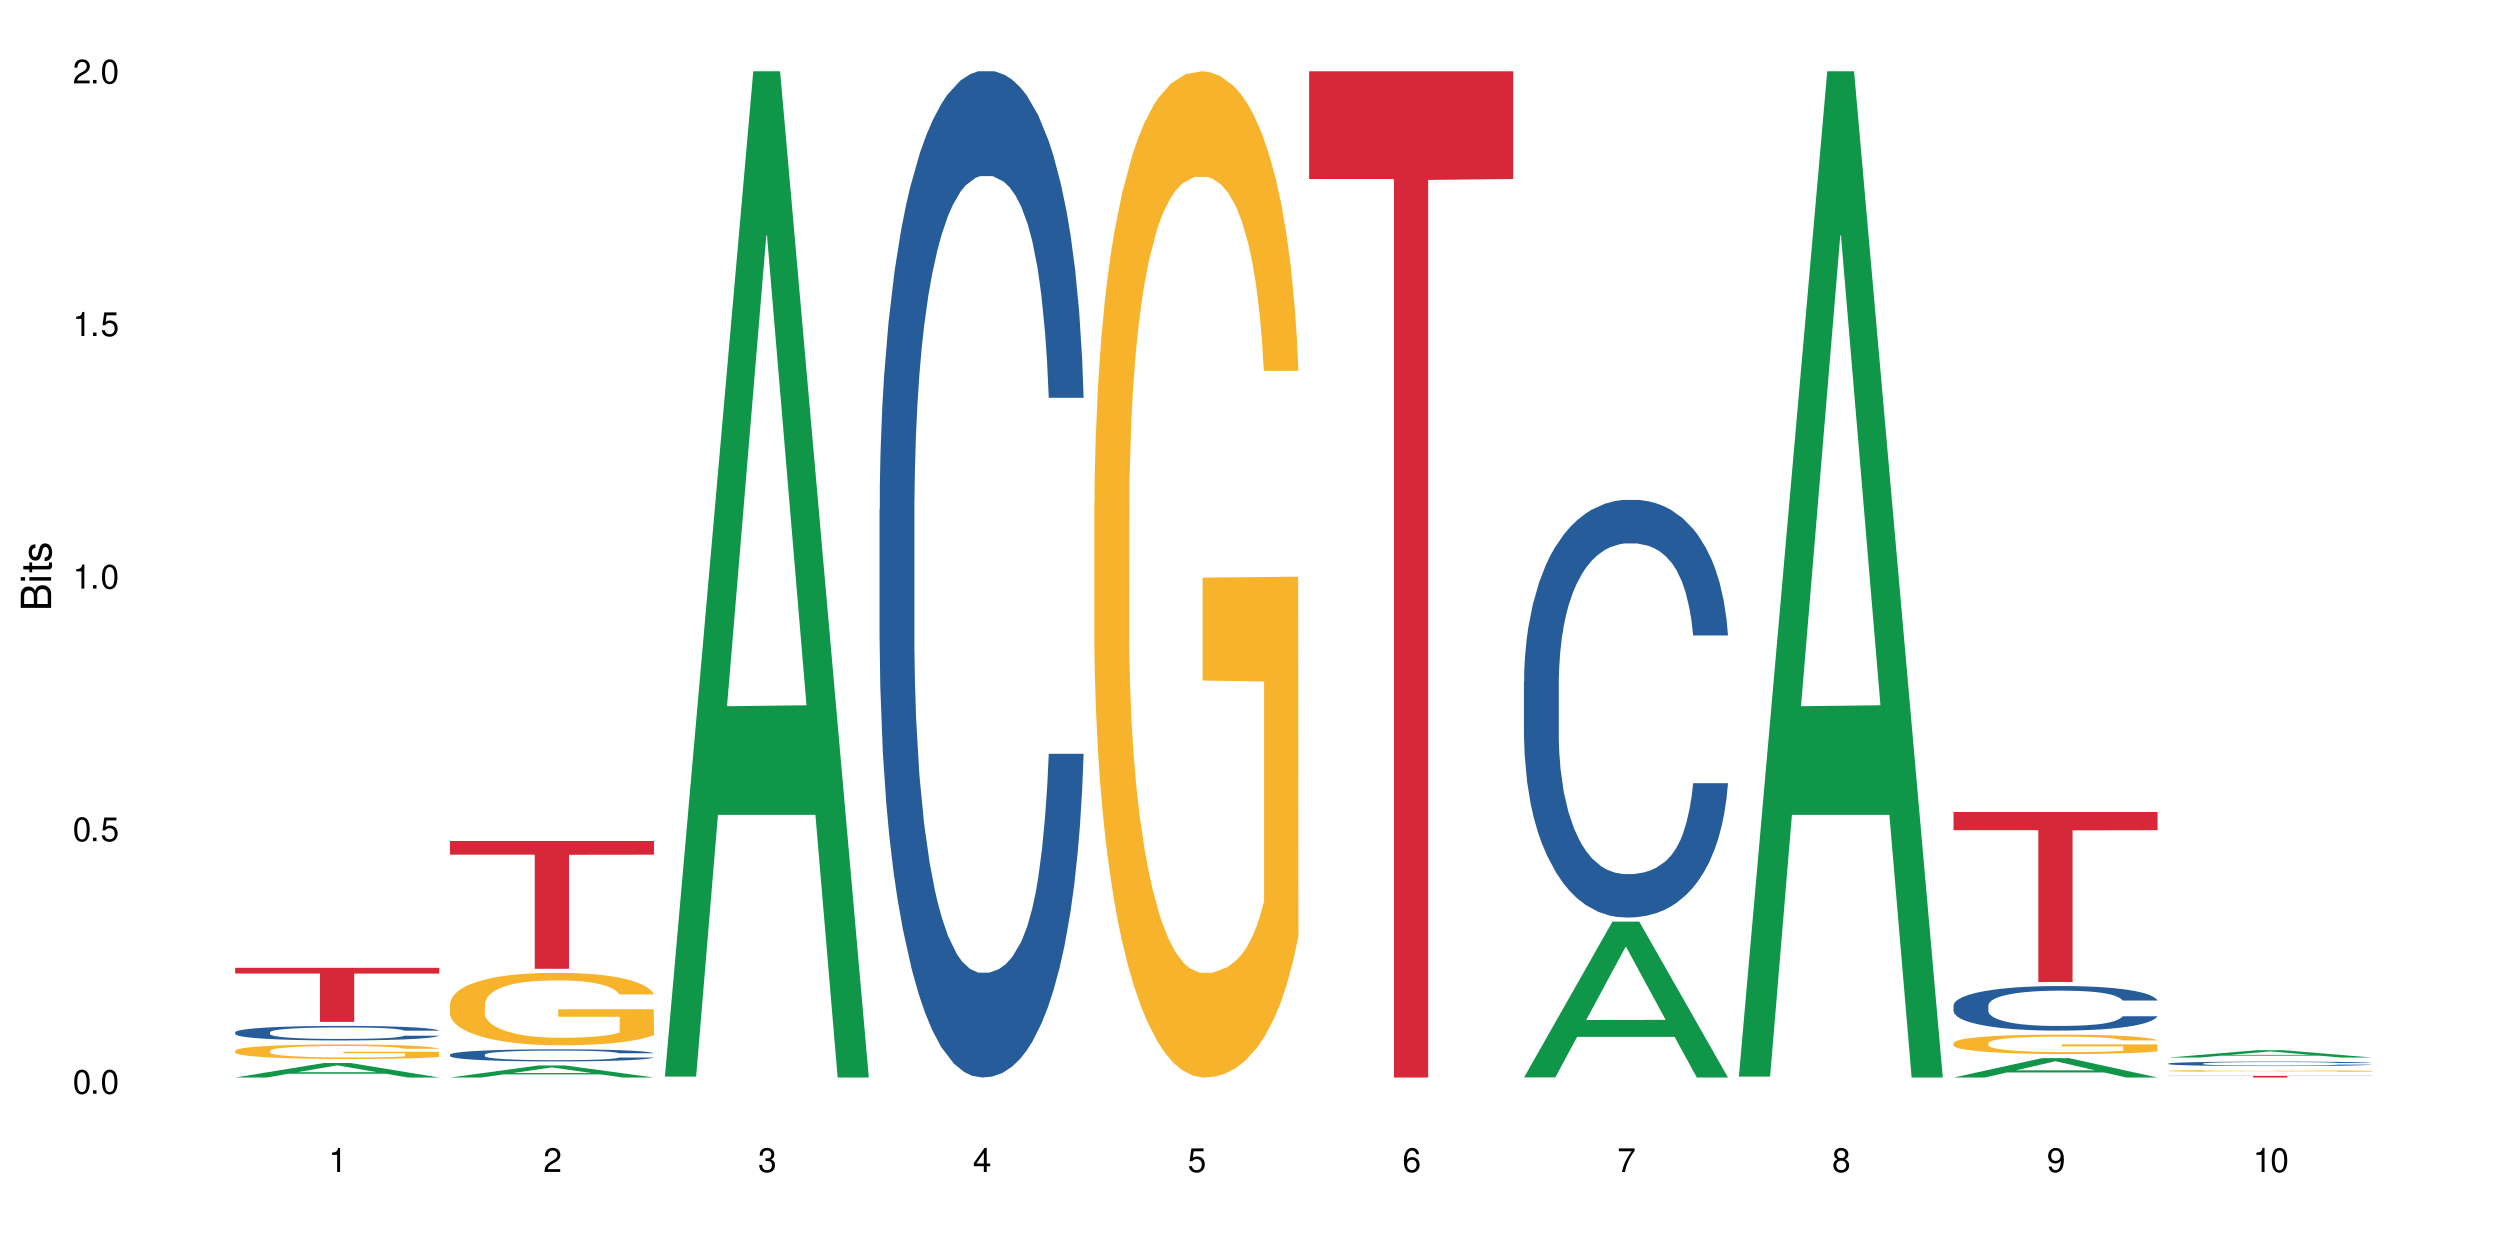 <?xml version="1.0" encoding="UTF-8"?>
<svg xmlns="http://www.w3.org/2000/svg" xmlns:xlink="http://www.w3.org/1999/xlink" width="720" height="360" viewBox="0 0 720 360">
<defs>
<g>
<g id="glyph-0-0">
</g>
<g id="glyph-0-1">
<path d="M 2.641 -6.938 C 2 -6.938 1.422 -6.656 1.078 -6.172 C 0.641 -5.562 0.406 -4.641 0.406 -3.359 C 0.406 -1.016 1.188 0.219 2.641 0.219 C 4.078 0.219 4.859 -1.016 4.859 -3.297 C 4.859 -4.641 4.656 -5.547 4.203 -6.172 C 3.844 -6.656 3.281 -6.938 2.641 -6.938 Z M 2.641 -6.188 C 3.547 -6.188 4 -5.25 4 -3.375 C 4 -1.406 3.562 -0.484 2.625 -0.484 C 1.734 -0.484 1.281 -1.438 1.281 -3.344 C 1.281 -5.25 1.734 -6.188 2.641 -6.188 Z M 2.641 -6.188 "/>
</g>
<g id="glyph-0-2">
<path d="M 1.828 -1 L 0.828 -1 L 0.828 0 L 1.828 0 Z M 1.828 -1 "/>
</g>
<g id="glyph-0-3">
<path d="M 4.562 -6.797 L 1.062 -6.797 L 0.547 -3.094 L 1.328 -3.094 C 1.719 -3.562 2.047 -3.734 2.578 -3.734 C 3.484 -3.734 4.062 -3.109 4.062 -2.094 C 4.062 -1.125 3.484 -0.531 2.578 -0.531 C 1.828 -0.531 1.375 -0.906 1.188 -1.672 L 0.328 -1.672 C 0.453 -1.109 0.547 -0.844 0.75 -0.594 C 1.125 -0.078 1.828 0.219 2.594 0.219 C 3.969 0.219 4.922 -0.781 4.922 -2.219 C 4.922 -3.562 4.031 -4.484 2.719 -4.484 C 2.25 -4.484 1.859 -4.359 1.469 -4.062 L 1.734 -5.969 L 4.562 -5.969 Z M 4.562 -6.797 "/>
</g>
<g id="glyph-0-4">
<path d="M 2.484 -4.938 L 2.484 0 L 3.328 0 L 3.328 -6.938 L 2.766 -6.938 C 2.469 -5.875 2.281 -5.734 0.984 -5.562 L 0.984 -4.938 Z M 2.484 -4.938 "/>
</g>
<g id="glyph-0-5">
<path d="M 4.859 -0.828 L 1.281 -0.828 C 1.359 -1.406 1.672 -1.781 2.5 -2.281 L 3.469 -2.828 C 4.406 -3.344 4.906 -4.062 4.906 -4.906 C 4.906 -5.484 4.672 -6.031 4.266 -6.406 C 3.859 -6.766 3.375 -6.938 2.719 -6.938 C 1.859 -6.938 1.219 -6.625 0.844 -6.031 C 0.609 -5.672 0.5 -5.234 0.484 -4.531 L 1.328 -4.531 C 1.359 -5.016 1.406 -5.281 1.531 -5.516 C 1.75 -5.938 2.188 -6.203 2.703 -6.203 C 3.469 -6.203 4.031 -5.641 4.031 -4.891 C 4.031 -4.344 3.719 -3.859 3.125 -3.516 L 2.234 -3 C 0.812 -2.172 0.406 -1.531 0.328 -0.016 L 4.859 -0.016 Z M 4.859 -0.828 "/>
</g>
<g id="glyph-0-6">
<path d="M 2.125 -3.188 L 2.578 -3.188 C 3.5 -3.188 3.984 -2.766 3.984 -1.922 C 3.984 -1.062 3.469 -0.531 2.594 -0.531 C 1.656 -0.531 1.203 -1 1.156 -2.016 L 0.312 -2.016 C 0.344 -1.453 0.438 -1.094 0.609 -0.781 C 0.953 -0.109 1.625 0.219 2.547 0.219 C 3.953 0.219 4.859 -0.625 4.859 -1.938 C 4.859 -2.828 4.516 -3.297 3.703 -3.594 C 4.344 -3.844 4.656 -4.328 4.656 -5.031 C 4.656 -6.219 3.875 -6.938 2.578 -6.938 C 1.203 -6.938 0.484 -6.172 0.453 -4.703 L 1.297 -4.703 C 1.312 -5.125 1.344 -5.359 1.453 -5.578 C 1.641 -5.969 2.062 -6.203 2.594 -6.203 C 3.344 -6.203 3.797 -5.75 3.797 -5 C 3.797 -4.516 3.609 -4.219 3.25 -4.047 C 3.016 -3.953 2.703 -3.922 2.125 -3.906 Z M 2.125 -3.188 "/>
</g>
<g id="glyph-0-7">
<path d="M 3.141 -1.672 L 3.141 0 L 3.984 0 L 3.984 -1.672 L 4.984 -1.672 L 4.984 -2.438 L 3.984 -2.438 L 3.984 -6.938 L 3.359 -6.938 L 0.266 -2.578 L 0.266 -1.672 Z M 3.141 -2.438 L 1 -2.438 L 3.141 -5.5 Z M 3.141 -2.438 "/>
</g>
<g id="glyph-0-8">
<path d="M 4.781 -5.125 C 4.609 -6.266 3.891 -6.938 2.844 -6.938 C 2.094 -6.938 1.422 -6.578 1.031 -5.953 C 0.594 -5.266 0.406 -4.422 0.406 -3.172 C 0.406 -2 0.578 -1.25 0.984 -0.641 C 1.359 -0.078 1.953 0.219 2.703 0.219 C 3.984 0.219 4.922 -0.75 4.922 -2.094 C 4.922 -3.375 4.062 -4.281 2.844 -4.281 C 2.172 -4.281 1.641 -4.031 1.281 -3.516 C 1.281 -5.234 1.828 -6.188 2.797 -6.188 C 3.391 -6.188 3.797 -5.797 3.938 -5.125 Z M 2.734 -3.531 C 3.547 -3.531 4.062 -2.953 4.062 -2.031 C 4.062 -1.156 3.484 -0.531 2.703 -0.531 C 1.922 -0.531 1.328 -1.188 1.328 -2.078 C 1.328 -2.938 1.906 -3.531 2.734 -3.531 Z M 2.734 -3.531 "/>
</g>
<g id="glyph-0-9">
<path d="M 4.984 -6.797 L 0.438 -6.797 L 0.438 -5.969 L 4.109 -5.969 C 2.5 -3.656 1.828 -2.234 1.328 0 L 2.219 0 C 2.594 -2.172 3.453 -4.047 4.984 -6.094 Z M 4.984 -6.797 "/>
</g>
<g id="glyph-0-10">
<path d="M 3.75 -3.656 C 4.469 -4.094 4.688 -4.438 4.688 -5.078 C 4.688 -6.172 3.844 -6.938 2.641 -6.938 C 1.438 -6.938 0.594 -6.172 0.594 -5.094 C 0.594 -4.438 0.812 -4.094 1.516 -3.656 C 0.734 -3.266 0.359 -2.703 0.359 -1.922 C 0.359 -0.656 1.281 0.219 2.641 0.219 C 3.984 0.219 4.922 -0.656 4.922 -1.922 C 4.922 -2.703 4.531 -3.266 3.75 -3.656 Z M 2.641 -6.188 C 3.359 -6.188 3.812 -5.75 3.812 -5.062 C 3.812 -4.406 3.344 -3.984 2.641 -3.984 C 1.922 -3.984 1.453 -4.406 1.453 -5.078 C 1.453 -5.75 1.922 -6.188 2.641 -6.188 Z M 2.641 -3.266 C 3.484 -3.266 4.062 -2.719 4.062 -1.906 C 4.062 -1.078 3.484 -0.531 2.625 -0.531 C 1.797 -0.531 1.219 -1.094 1.219 -1.906 C 1.219 -2.719 1.781 -3.266 2.641 -3.266 Z M 2.641 -3.266 "/>
</g>
<g id="glyph-0-11">
<path d="M 0.516 -1.578 C 0.672 -0.453 1.406 0.219 2.438 0.219 C 3.188 0.219 3.859 -0.141 4.266 -0.766 C 4.688 -1.453 4.891 -2.297 4.891 -3.547 C 4.891 -4.719 4.703 -5.453 4.312 -6.078 C 3.938 -6.641 3.344 -6.938 2.594 -6.938 C 1.297 -6.938 0.359 -5.969 0.359 -4.625 C 0.359 -3.344 1.234 -2.453 2.453 -2.453 C 3.094 -2.453 3.578 -2.672 4.016 -3.203 C 4 -1.484 3.469 -0.531 2.5 -0.531 C 1.906 -0.531 1.484 -0.906 1.359 -1.578 Z M 2.578 -6.203 C 3.375 -6.203 3.969 -5.531 3.969 -4.641 C 3.969 -3.797 3.391 -3.188 2.547 -3.188 C 1.734 -3.188 1.234 -3.766 1.234 -4.688 C 1.234 -5.562 1.797 -6.203 2.578 -6.203 Z M 2.578 -6.203 "/>
</g>
<g id="glyph-1-0">
</g>
<g id="glyph-1-1">
<path d="M 0 -0.953 L 0 -4.891 C 0 -5.719 -0.234 -6.344 -0.734 -6.797 C -1.188 -7.234 -1.812 -7.469 -2.5 -7.469 C -3.547 -7.469 -4.188 -7 -4.625 -5.875 C -4.984 -6.688 -5.625 -7.094 -6.531 -7.094 C -7.172 -7.094 -7.734 -6.859 -8.141 -6.391 C -8.562 -5.922 -8.75 -5.344 -8.75 -4.5 L -8.75 -0.953 Z M -4.984 -2.062 L -7.766 -2.062 L -7.766 -4.219 C -7.766 -4.844 -7.688 -5.203 -7.453 -5.5 C -7.219 -5.812 -6.859 -5.969 -6.375 -5.969 C -5.891 -5.969 -5.531 -5.812 -5.297 -5.5 C -5.062 -5.203 -4.984 -4.844 -4.984 -4.219 Z M -0.984 -2.062 L -4 -2.062 L -4 -4.781 C -4 -5.766 -3.438 -6.359 -2.484 -6.359 C -1.547 -6.359 -0.984 -5.766 -0.984 -4.781 Z M -0.984 -2.062 "/>
</g>
<g id="glyph-1-2">
<path d="M -6.281 -1.797 L -6.281 -0.797 L 0 -0.797 L 0 -1.797 Z M -8.75 -1.797 L -8.75 -0.797 L -7.484 -0.797 L -7.484 -1.797 Z M -8.75 -1.797 "/>
</g>
<g id="glyph-1-3">
<path d="M -6.281 -3.047 L -6.281 -2.016 L -8.016 -2.016 L -8.016 -1.016 L -6.281 -1.016 L -6.281 -0.172 L -5.469 -0.172 L -5.469 -1.016 L -0.719 -1.016 C -0.078 -1.016 0.281 -1.453 0.281 -2.234 C 0.281 -2.5 0.25 -2.719 0.188 -3.047 L -0.641 -3.047 C -0.609 -2.906 -0.594 -2.766 -0.594 -2.562 C -0.594 -2.141 -0.719 -2.016 -1.156 -2.016 L -5.469 -2.016 L -5.469 -3.047 Z M -6.281 -3.047 "/>
</g>
<g id="glyph-1-4">
<path d="M -4.531 -5.25 C -5.766 -5.25 -6.469 -4.422 -6.469 -2.969 C -6.469 -1.516 -5.719 -0.562 -4.547 -0.562 C -3.562 -0.562 -3.094 -1.062 -2.734 -2.562 L -2.516 -3.484 C -2.344 -4.188 -2.094 -4.469 -1.641 -4.469 C -1.047 -4.469 -0.641 -3.875 -0.641 -3 C -0.641 -2.453 -0.797 -2 -1.062 -1.75 C -1.25 -1.594 -1.422 -1.531 -1.875 -1.469 L -1.875 -0.406 C -0.422 -0.453 0.281 -1.266 0.281 -2.922 C 0.281 -4.5 -0.5 -5.516 -1.719 -5.516 C -2.656 -5.516 -3.172 -4.984 -3.469 -3.734 L -3.703 -2.766 C -3.891 -1.953 -4.156 -1.609 -4.594 -1.609 C -5.188 -1.609 -5.547 -2.125 -5.547 -2.938 C -5.547 -3.75 -5.203 -4.172 -4.531 -4.203 Z M -4.531 -5.25 "/>
</g>
</g>
</defs>
<rect x="-72" y="-36" width="864" height="432" fill="rgb(100%, 100%, 100%)" fill-opacity="1"/>
<path fill-rule="nonzero" fill="rgb(6.275%, 58.824%, 28.235%)" fill-opacity="1" d="M 67.73 310.328 L 67.793 310.324 L 93.223 306.152 L 100.945 306.152 L 126.5 310.332 L 117.52 310.332 L 111.117 309.242 L 83.051 309.242 L 76.773 310.328 L 67.73 310.328 L 85.75 308.789 L 108.543 308.785 L 97.176 306.836 L 97.051 306.832 L 96.926 306.844 L 85.688 308.785 L 85.75 308.789 Z M 67.73 310.328 "/>
<path fill-rule="nonzero" fill="rgb(14.51%, 36.078%, 60%)" fill-opacity="1" d="M 67.73 297.285 L 67.801 297.281 L 67.801 297.191 L 68.02 297.047 L 68.52 296.863 L 69.02 296.734 L 70.312 296.512 L 72.102 296.293 L 73.965 296.125 L 75.328 296.027 L 76.547 295.949 L 79.34 295.809 L 81.133 295.734 L 83.066 295.672 L 85.434 295.605 L 87.152 295.566 L 91.023 295.508 L 93.891 295.48 L 96.113 295.469 L 100.914 295.469 L 103.781 295.484 L 105.859 295.504 L 108.152 295.531 L 110.086 295.566 L 113.457 295.652 L 116.465 295.758 L 117.828 295.82 L 119.977 295.938 L 121.625 296.051 L 122.773 296.152 L 124.062 296.293 L 125.207 296.465 L 126.07 296.66 L 126.5 296.824 L 116.465 296.824 L 115.965 296.672 L 115.391 296.551 L 114.316 296.395 L 113.238 296.285 L 111.734 296.176 L 110.375 296.102 L 108.512 296.031 L 106.863 295.984 L 105.141 295.949 L 103.492 295.926 L 100.34 295.902 L 96.684 295.902 L 95.324 295.91 L 92.527 295.941 L 91.023 295.969 L 88.871 296.023 L 87.367 296.07 L 85.578 296.148 L 84.359 296.211 L 82.852 296.312 L 81.777 296.398 L 80.559 296.527 L 79.844 296.621 L 79.199 296.727 L 78.625 296.855 L 78.195 296.988 L 77.906 297.129 L 77.766 297.266 L 77.766 297.859 L 77.906 297.996 L 78.266 298.156 L 79.199 298.391 L 80.559 298.594 L 82.137 298.754 L 83.641 298.867 L 84.5 298.922 L 85.648 298.98 L 87.441 299.059 L 90.02 299.137 L 91.523 299.164 L 93.816 299.195 L 96.184 299.211 L 99.336 299.211 L 102.133 299.195 L 103.996 299.176 L 105.93 299.145 L 108.582 299.082 L 110.23 299.02 L 111.664 298.949 L 112.738 298.875 L 113.457 298.812 L 114.531 298.695 L 115.391 298.566 L 116.035 298.434 L 116.465 298.301 L 126.5 298.301 L 126.07 298.453 L 125.422 298.605 L 124.777 298.715 L 123.777 298.848 L 122.629 298.969 L 120.98 299.102 L 119.617 299.188 L 117.828 299.285 L 116.18 299.355 L 114.387 299.422 L 111.734 299.496 L 110.016 299.535 L 108.152 299.57 L 105.93 299.602 L 103.137 299.629 L 100.125 299.645 L 97.328 299.648 L 94.32 299.641 L 92.098 299.625 L 89.16 299.59 L 85.504 299.52 L 82.852 299.449 L 80.773 299.375 L 78.984 299.301 L 76.977 299.195 L 74.395 299.027 L 72.82 298.898 L 71.746 298.793 L 70.527 298.641 L 69.664 298.508 L 68.664 298.293 L 67.945 298.023 L 67.73 297.812 Z M 67.73 297.285 "/>
<path fill-rule="nonzero" fill="rgb(96.863%, 70.196%, 16.863%)" fill-opacity="1" d="M 67.73 302.602 L 67.801 302.598 L 67.801 302.52 L 68.09 302.348 L 68.805 302.113 L 69.738 301.918 L 70.742 301.766 L 71.387 301.684 L 72.461 301.57 L 73.395 301.484 L 75.758 301.312 L 78.77 301.152 L 80.418 301.086 L 82.281 301.02 L 84.93 300.949 L 86.148 300.922 L 89.875 300.859 L 94.105 300.82 L 98.762 300.812 L 100.914 300.816 L 103.852 300.828 L 107.863 300.871 L 110.16 300.91 L 111.949 300.949 L 113.812 300.996 L 116.105 301.074 L 118.258 301.164 L 119.977 301.258 L 121.695 301.371 L 123.129 301.492 L 124.348 301.629 L 125.422 301.789 L 126.07 301.922 L 126.5 302.055 L 116.535 302.055 L 115.965 301.922 L 115.32 301.816 L 114.242 301.691 L 113.168 301.602 L 112.094 301.527 L 110.086 301.43 L 108.367 301.367 L 106.215 301.312 L 104.137 301.281 L 101.773 301.258 L 100.34 301.25 L 96.543 301.25 L 93.102 301.277 L 91.094 301.309 L 89.66 301.336 L 87.656 301.395 L 86.438 301.441 L 85.719 301.473 L 83.57 301.59 L 82.137 301.695 L 81.348 301.77 L 80.344 301.883 L 79.629 301.984 L 78.84 302.141 L 78.41 302.254 L 77.836 302.512 L 77.766 303.199 L 77.98 303.344 L 78.41 303.5 L 78.984 303.637 L 79.844 303.785 L 80.703 303.895 L 82.207 304.043 L 83.496 304.141 L 84.5 304.207 L 86.438 304.309 L 87.227 304.344 L 89.09 304.414 L 91.023 304.465 L 93.387 304.512 L 95.18 304.535 L 98.047 304.555 L 101.703 304.555 L 106 304.531 L 108.727 304.5 L 110.59 304.469 L 111.809 304.445 L 113.312 304.402 L 114.387 304.363 L 115.391 304.32 L 116.609 304.258 L 116.609 303.344 L 98.906 303.34 L 98.906 302.914 L 126.426 302.91 L 126.5 304.402 L 124.992 304.504 L 123.129 304.605 L 121.34 304.68 L 119.477 304.746 L 116.824 304.816 L 114.672 304.863 L 111.375 304.918 L 108.367 304.953 L 105.215 304.973 L 102.418 304.984 L 99.121 304.988 L 96.184 304.98 L 93.031 304.961 L 90.52 304.93 L 88.227 304.891 L 85.934 304.84 L 83.066 304.762 L 81.203 304.695 L 79.27 304.617 L 77.336 304.52 L 75.613 304.418 L 74.469 304.336 L 73.32 304.246 L 72.102 304.133 L 70.957 304 L 70.098 303.883 L 69.309 303.75 L 68.734 303.625 L 68.16 303.453 L 67.875 303.312 L 67.73 303.195 Z M 67.73 302.602 "/>
<path fill-rule="nonzero" fill="rgb(83.922%, 15.686%, 22.353%)" fill-opacity="1" d="M 67.73 278.719 L 126.5 278.719 L 126.5 280.387 L 102.008 280.402 L 102.008 294.305 L 92.152 294.305 L 92.152 280.414 L 92.008 280.387 L 67.73 280.387 Z M 67.73 278.719 "/>
<path fill-rule="nonzero" fill="rgb(6.275%, 58.824%, 28.235%)" fill-opacity="1" d="M 129.594 310.328 L 129.656 310.324 L 155.082 306.855 L 162.805 306.855 L 188.359 310.332 L 179.383 310.332 L 172.977 309.426 L 144.91 309.426 L 138.633 310.328 L 129.594 310.328 L 147.613 309.047 L 170.402 309.047 L 159.039 307.422 L 158.914 307.418 L 158.789 307.43 L 147.547 309.047 L 147.613 309.047 Z M 129.594 310.328 "/>
<path fill-rule="nonzero" fill="rgb(14.51%, 36.078%, 60%)" fill-opacity="1" d="M 129.594 303.727 L 129.664 303.723 L 129.664 303.645 L 129.879 303.523 L 130.379 303.371 L 130.883 303.266 L 132.172 303.078 L 133.965 302.898 L 135.828 302.758 L 137.188 302.676 L 138.406 302.613 L 141.203 302.492 L 142.992 302.434 L 144.93 302.379 L 147.293 302.324 L 149.016 302.293 L 152.883 302.242 L 155.75 302.219 L 157.973 302.211 L 162.773 302.211 L 165.641 302.223 L 167.719 302.238 L 170.012 302.266 L 171.949 302.293 L 175.316 302.363 L 178.324 302.453 L 179.688 302.504 L 181.836 302.602 L 183.484 302.699 L 184.633 302.781 L 185.922 302.898 L 187.07 303.039 L 187.93 303.203 L 188.359 303.34 L 178.324 303.34 L 177.824 303.211 L 177.25 303.113 L 176.176 302.984 L 175.102 302.891 L 173.598 302.801 L 172.234 302.738 L 170.371 302.68 L 168.723 302.641 L 167.004 302.613 L 165.355 302.594 L 162.199 302.574 L 158.547 302.574 L 157.184 302.578 L 154.391 302.605 L 152.883 302.629 L 150.734 302.672 L 149.23 302.715 L 147.438 302.777 L 146.219 302.832 L 144.715 302.914 L 143.641 302.988 L 142.422 303.094 L 141.703 303.172 L 141.059 303.262 L 140.484 303.367 L 140.055 303.477 L 139.77 303.594 L 139.625 303.707 L 139.625 304.203 L 139.77 304.316 L 140.129 304.449 L 141.059 304.645 L 142.422 304.812 L 143.996 304.945 L 145.504 305.043 L 146.363 305.086 L 147.508 305.137 L 149.301 305.199 L 151.879 305.266 L 153.387 305.289 L 155.68 305.316 L 158.043 305.328 L 161.199 305.328 L 163.992 305.316 L 165.855 305.297 L 167.789 305.273 L 170.441 305.219 L 172.09 305.168 L 173.523 305.109 L 174.598 305.047 L 175.316 304.996 L 176.391 304.898 L 177.25 304.789 L 177.895 304.68 L 178.324 304.57 L 188.359 304.57 L 187.93 304.699 L 187.285 304.82 L 186.641 304.914 L 185.637 305.023 L 184.488 305.125 L 182.84 305.234 L 181.48 305.309 L 179.688 305.387 L 178.039 305.449 L 176.246 305.504 L 173.598 305.566 L 171.875 305.598 L 170.012 305.625 L 167.789 305.652 L 164.996 305.676 L 161.984 305.688 L 159.191 305.691 L 156.18 305.684 L 153.957 305.672 L 151.02 305.641 L 147.367 305.586 L 144.715 305.523 L 142.637 305.465 L 140.844 305.402 L 138.836 305.316 L 136.258 305.176 L 134.68 305.066 L 133.605 304.977 L 132.387 304.852 L 131.527 304.742 L 130.523 304.562 L 129.809 304.34 L 129.594 304.164 Z M 129.594 303.727 "/>
<path fill-rule="nonzero" fill="rgb(96.863%, 70.196%, 16.863%)" fill-opacity="1" d="M 129.594 289.117 L 129.664 289.098 L 129.664 288.715 L 129.949 287.855 L 130.668 286.676 L 131.598 285.703 L 132.602 284.941 L 133.246 284.539 L 134.32 283.969 L 135.254 283.551 L 137.617 282.691 L 140.629 281.891 L 142.277 281.547 L 144.141 281.223 L 146.793 280.863 L 148.012 280.73 L 151.738 280.422 L 155.965 280.234 L 160.625 280.176 L 162.773 280.195 L 165.711 280.27 L 169.727 280.48 L 172.02 280.672 L 173.812 280.863 L 175.676 281.109 L 177.969 281.492 L 180.117 281.949 L 181.836 282.406 L 183.559 282.977 L 184.992 283.586 L 186.211 284.254 L 187.285 285.055 L 187.93 285.723 L 188.359 286.391 L 178.398 286.391 L 177.824 285.723 L 177.18 285.207 L 176.105 284.578 L 175.031 284.121 L 173.953 283.758 L 171.949 283.262 L 170.227 282.957 L 168.078 282.691 L 166 282.52 L 163.633 282.406 L 162.199 282.367 L 158.402 282.367 L 154.961 282.5 L 152.957 282.652 L 151.523 282.805 L 149.516 283.094 L 148.297 283.32 L 147.582 283.473 L 145.43 284.062 L 143.996 284.598 L 143.207 284.961 L 142.207 285.531 L 141.488 286.047 L 140.699 286.809 L 140.27 287.379 L 139.695 288.676 L 139.625 292.109 L 139.84 292.832 L 140.27 293.613 L 140.844 294.301 L 141.703 295.023 L 142.562 295.578 L 144.07 296.32 L 145.359 296.816 L 146.363 297.141 L 148.297 297.656 L 149.086 297.824 L 150.949 298.168 L 152.883 298.438 L 155.25 298.664 L 157.039 298.777 L 159.906 298.875 L 163.562 298.875 L 167.863 298.762 L 170.586 298.605 L 172.449 298.453 L 173.668 298.32 L 175.172 298.113 L 176.246 297.922 L 177.25 297.711 L 178.469 297.387 L 178.469 292.832 L 160.766 292.812 L 160.766 290.68 L 188.289 290.66 L 188.359 298.113 L 186.855 298.625 L 184.992 299.121 L 183.199 299.504 L 181.336 299.828 L 178.684 300.188 L 176.535 300.418 L 173.238 300.684 L 170.227 300.855 L 167.074 300.973 L 164.277 301.027 L 160.984 301.047 L 158.043 301.008 L 154.891 300.895 L 152.383 300.742 L 150.09 300.551 L 147.797 300.305 L 144.93 299.902 L 143.066 299.578 L 141.129 299.18 L 139.195 298.703 L 137.477 298.188 L 136.328 297.789 L 135.184 297.332 L 133.965 296.758 L 132.816 296.109 L 131.957 295.52 L 131.168 294.852 L 130.594 294.223 L 130.023 293.367 L 129.734 292.68 L 129.594 292.09 Z M 129.594 289.117 "/>
<path fill-rule="nonzero" fill="rgb(83.922%, 15.686%, 22.353%)" fill-opacity="1" d="M 129.594 242.203 L 188.359 242.203 L 188.359 246.145 L 163.867 246.18 L 163.867 279.012 L 154.012 279.012 L 154.012 246.211 L 153.871 246.145 L 129.594 246.145 Z M 129.594 242.203 "/>
<path fill-rule="nonzero" fill="rgb(6.275%, 58.824%, 28.235%)" fill-opacity="1" d="M 191.453 310.059 L 191.516 309.789 L 216.945 20.527 L 224.668 20.527 L 250.219 310.332 L 241.242 310.332 L 234.84 234.684 L 206.773 234.684 L 200.492 310.059 L 191.453 310.059 L 209.473 203.391 L 232.266 203.117 L 220.898 67.875 L 220.773 67.602 L 220.648 68.418 L 209.41 203.117 L 209.473 203.391 Z M 191.453 310.059 "/>
<path fill-rule="nonzero" fill="rgb(14.51%, 36.078%, 60%)" fill-opacity="1" d="M 253.312 146.621 L 253.387 146.355 L 253.387 140 L 253.602 129.934 L 254.102 117.215 L 254.605 108.477 L 255.895 92.844 L 257.684 77.746 L 259.547 66.09 L 260.91 59.203 L 262.129 53.902 L 264.922 44.102 L 266.715 39.07 L 268.652 34.566 L 271.016 30.062 L 272.734 27.414 L 276.605 23.176 L 279.473 21.32 L 281.695 20.527 L 286.496 20.527 L 289.363 21.586 L 291.441 22.91 L 293.734 25.031 L 295.668 27.414 L 299.039 33.242 L 302.047 40.66 L 303.41 44.898 L 305.559 53.109 L 307.207 61.055 L 308.355 67.945 L 309.645 77.746 L 310.793 89.668 L 311.652 103.176 L 312.082 114.566 L 302.047 114.566 L 301.547 103.973 L 300.973 95.758 L 299.898 84.898 L 298.824 77.215 L 297.316 69.535 L 295.957 64.5 L 294.094 59.469 L 292.445 56.289 L 290.723 53.902 L 289.074 52.316 L 285.922 50.727 L 282.266 50.727 L 280.906 51.254 L 278.109 53.375 L 276.605 55.23 L 274.457 58.938 L 272.949 62.383 L 271.16 67.68 L 269.941 72.184 L 268.434 79.07 L 267.359 85.164 L 266.141 93.906 L 265.426 100.527 L 264.781 107.945 L 264.207 116.688 L 263.777 125.957 L 263.492 135.762 L 263.348 145.297 L 263.348 186.355 L 263.492 195.895 L 263.848 207.02 L 264.781 223.18 L 266.141 237.219 L 267.719 248.344 L 269.223 256.293 L 270.082 260 L 271.23 264.238 L 273.023 269.535 L 275.602 274.836 L 277.105 276.953 L 279.402 279.074 L 281.766 280.133 L 284.918 280.133 L 287.715 279.074 L 289.578 277.75 L 291.512 275.629 L 294.164 271.125 L 295.812 266.887 L 297.246 261.855 L 298.32 256.82 L 299.039 252.582 L 300.113 244.371 L 300.973 235.363 L 301.617 226.094 L 302.047 217.086 L 312.082 217.086 L 311.652 227.684 L 311.008 238.012 L 310.363 245.695 L 309.359 254.969 L 308.211 263.18 L 306.562 272.449 L 305.203 278.543 L 303.41 285.168 L 301.762 290.199 L 299.969 294.703 L 297.316 300 L 295.598 302.648 L 293.734 305.035 L 291.512 307.152 L 288.719 309.008 L 285.707 310.066 L 282.914 310.332 L 279.902 309.801 L 277.68 308.742 L 274.742 306.359 L 271.086 301.59 L 268.434 296.559 L 266.355 291.523 L 264.566 286.227 L 262.559 279.074 L 259.98 267.418 L 258.402 258.41 L 257.328 250.992 L 256.109 240.664 L 255.25 231.391 L 254.246 216.555 L 253.527 197.746 L 253.312 183.18 Z M 253.312 146.621 "/>
<path fill-rule="nonzero" fill="rgb(96.863%, 70.196%, 16.863%)" fill-opacity="1" d="M 315.176 144.652 L 315.246 144.387 L 315.246 139.094 L 315.531 127.184 L 316.25 110.777 L 317.18 97.277 L 318.184 86.691 L 318.828 81.133 L 319.906 73.195 L 320.836 67.371 L 323.203 55.461 L 326.211 44.348 L 327.859 39.582 L 329.723 35.082 L 332.375 30.055 L 333.594 28.203 L 337.32 23.965 L 341.547 21.32 L 346.207 20.527 L 348.355 20.789 L 351.297 21.848 L 355.309 24.762 L 357.602 27.406 L 359.395 30.055 L 361.258 33.496 L 363.551 38.789 L 365.699 45.141 L 367.422 51.492 L 369.141 59.43 L 370.574 67.902 L 371.793 77.164 L 372.867 88.281 L 373.512 97.543 L 373.941 106.805 L 363.98 106.805 L 363.406 97.543 L 362.762 90.398 L 361.688 81.664 L 360.613 75.312 L 359.535 70.281 L 357.531 63.402 L 355.809 59.168 L 353.66 55.461 L 351.582 53.078 L 349.215 51.492 L 347.785 50.961 L 343.984 50.961 L 340.547 52.816 L 338.539 54.934 L 337.105 57.051 L 335.098 61.02 L 333.879 64.195 L 333.164 66.312 L 331.012 74.516 L 329.578 81.93 L 328.793 86.957 L 327.789 94.898 L 327.07 102.043 L 326.281 112.629 L 325.852 120.57 L 325.281 138.566 L 325.207 186.207 L 325.422 196.262 L 325.852 207.113 L 326.426 216.641 L 327.285 226.699 L 328.145 234.375 L 329.652 244.695 L 330.941 251.578 L 331.945 256.078 L 333.879 263.223 L 334.668 265.605 L 336.531 270.367 L 338.465 274.074 L 340.832 277.25 L 342.625 278.836 L 345.488 280.16 L 349.145 280.16 L 353.445 278.574 L 356.168 276.457 L 358.031 274.34 L 359.25 272.484 L 360.754 269.574 L 361.832 266.926 L 362.832 264.016 L 364.051 259.516 L 364.051 196.262 L 346.352 195.996 L 346.352 166.355 L 373.871 166.09 L 373.941 269.574 L 372.438 276.719 L 370.574 283.602 L 368.781 288.895 L 366.918 293.395 L 364.266 298.422 L 362.117 301.598 L 358.82 305.305 L 355.809 307.688 L 352.656 309.273 L 349.863 310.066 L 346.566 310.332 L 343.625 309.805 L 340.473 308.215 L 337.965 306.098 L 335.672 303.453 L 333.379 300.012 L 330.512 294.453 L 328.648 289.953 L 326.715 284.395 L 324.777 277.777 L 323.059 270.633 L 321.91 265.074 L 320.766 258.723 L 319.547 250.781 L 318.398 241.785 L 317.539 233.578 L 316.75 224.316 L 316.18 215.582 L 315.605 203.672 L 315.316 194.145 L 315.176 185.941 Z M 315.176 144.652 "/>
<path fill-rule="nonzero" fill="rgb(83.922%, 15.686%, 22.353%)" fill-opacity="1" d="M 377.035 20.527 L 435.805 20.527 L 435.805 51.547 L 411.312 51.82 L 411.312 310.332 L 401.457 310.332 L 401.457 52.094 L 401.312 51.547 L 377.035 51.547 Z M 377.035 20.527 "/>
<path fill-rule="nonzero" fill="rgb(6.275%, 58.824%, 28.235%)" fill-opacity="1" d="M 438.895 310.289 L 438.957 310.25 L 464.387 265.43 L 472.109 265.43 L 497.664 310.332 L 488.688 310.332 L 482.281 298.609 L 454.215 298.609 L 447.938 310.289 L 438.895 310.289 L 456.914 293.762 L 479.707 293.719 L 468.344 272.766 L 468.219 272.723 L 468.09 272.848 L 456.852 293.719 L 456.914 293.762 Z M 438.895 310.289 "/>
<path fill-rule="nonzero" fill="rgb(14.51%, 36.078%, 60%)" fill-opacity="1" d="M 438.895 196.312 L 438.969 196.203 L 438.969 193.566 L 439.184 189.387 L 439.684 184.109 L 440.188 180.48 L 441.477 173.992 L 443.27 167.727 L 445.133 162.891 L 446.492 160.031 L 447.711 157.832 L 450.508 153.762 L 452.297 151.676 L 454.234 149.805 L 456.598 147.934 L 458.316 146.836 L 462.188 145.078 L 465.055 144.309 L 467.277 143.977 L 472.078 143.977 L 474.945 144.418 L 477.023 144.965 L 479.316 145.848 L 481.254 146.836 L 484.621 149.254 L 487.629 152.332 L 488.992 154.094 L 491.141 157.5 L 492.789 160.801 L 493.938 163.66 L 495.227 167.727 L 496.375 172.676 L 497.234 178.281 L 497.664 183.012 L 487.629 183.012 L 487.129 178.613 L 486.555 175.203 L 485.48 170.695 L 484.406 167.508 L 482.898 164.316 L 481.539 162.23 L 479.676 160.141 L 478.027 158.82 L 476.309 157.832 L 474.66 157.172 L 471.504 156.512 L 467.852 156.512 L 466.488 156.73 L 463.691 157.609 L 462.188 158.383 L 460.039 159.922 L 458.535 161.352 L 456.742 163.547 L 455.523 165.418 L 454.02 168.277 L 452.941 170.805 L 451.727 174.434 L 451.008 177.184 L 450.363 180.262 L 449.789 183.891 L 449.359 187.738 L 449.074 191.805 L 448.93 195.766 L 448.93 212.809 L 449.074 216.766 L 449.43 221.383 L 450.363 228.09 L 451.727 233.918 L 453.301 238.535 L 454.805 241.836 L 455.668 243.375 L 456.812 245.133 L 458.605 247.332 L 461.184 249.531 L 462.691 250.41 L 464.984 251.289 L 467.348 251.73 L 470.5 251.73 L 473.297 251.289 L 475.16 250.742 L 477.094 249.859 L 479.746 247.992 L 481.395 246.234 L 482.828 244.145 L 483.902 242.055 L 484.621 240.297 L 485.695 236.887 L 486.555 233.148 L 487.199 229.301 L 487.629 225.562 L 497.664 225.562 L 497.234 229.961 L 496.59 234.246 L 495.945 237.438 L 494.941 241.285 L 493.793 244.691 L 492.145 248.543 L 490.785 251.07 L 488.992 253.82 L 487.344 255.91 L 485.551 257.777 L 482.898 259.977 L 481.18 261.074 L 479.316 262.066 L 477.094 262.945 L 474.301 263.715 L 471.289 264.156 L 468.496 264.266 L 465.484 264.043 L 463.262 263.605 L 460.324 262.617 L 456.668 260.637 L 454.02 258.547 L 451.941 256.457 L 450.148 254.258 L 448.141 251.289 L 445.562 246.453 L 443.984 242.715 L 442.91 239.637 L 441.691 235.348 L 440.832 231.5 L 439.828 225.34 L 439.109 217.535 L 438.895 211.488 Z M 438.895 196.312 "/>
<path fill-rule="nonzero" fill="rgb(6.275%, 58.824%, 28.235%)" fill-opacity="1" d="M 500.758 310.059 L 500.82 309.789 L 526.25 20.527 L 533.973 20.527 L 559.523 310.332 L 550.547 310.332 L 544.141 234.684 L 516.078 234.684 L 509.797 310.059 L 500.758 310.059 L 518.777 203.391 L 541.566 203.117 L 530.203 67.875 L 530.078 67.602 L 529.953 68.418 L 518.715 203.117 L 518.777 203.391 Z M 500.758 310.059 "/>
<path fill-rule="nonzero" fill="rgb(6.275%, 58.824%, 28.235%)" fill-opacity="1" d="M 562.617 310.328 L 562.68 310.32 L 588.109 304.734 L 595.832 304.734 L 621.387 310.332 L 612.406 310.332 L 606.004 308.871 L 577.938 308.871 L 571.66 310.328 L 562.617 310.328 L 580.637 308.266 L 603.43 308.262 L 592.066 305.648 L 591.938 305.645 L 591.812 305.66 L 580.574 308.262 L 580.637 308.266 Z M 562.617 310.328 "/>
<path fill-rule="nonzero" fill="rgb(14.51%, 36.078%, 60%)" fill-opacity="1" d="M 562.617 289.566 L 562.691 289.555 L 562.691 289.273 L 562.906 288.828 L 563.406 288.266 L 563.906 287.879 L 565.199 287.184 L 566.988 286.516 L 568.852 286 L 570.215 285.695 L 571.434 285.461 L 574.227 285.027 L 576.02 284.805 L 577.953 284.605 L 580.32 284.406 L 582.039 284.289 L 585.91 284.102 L 588.777 284.02 L 591 283.984 L 595.801 283.984 L 598.668 284.031 L 600.746 284.09 L 603.039 284.184 L 604.973 284.289 L 608.344 284.547 L 611.352 284.875 L 612.715 285.062 L 614.863 285.426 L 616.512 285.777 L 617.66 286.082 L 618.949 286.516 L 620.098 287.043 L 620.957 287.641 L 621.387 288.148 L 611.352 288.148 L 610.852 287.68 L 610.277 287.312 L 609.203 286.832 L 608.129 286.492 L 606.621 286.152 L 605.262 285.93 L 603.398 285.707 L 601.75 285.566 L 600.027 285.461 L 598.379 285.391 L 595.227 285.32 L 591.57 285.32 L 590.211 285.344 L 587.414 285.438 L 585.91 285.52 L 583.762 285.684 L 582.254 285.836 L 580.465 286.07 L 579.246 286.27 L 577.738 286.574 L 576.664 286.844 L 575.445 287.23 L 574.73 287.523 L 574.086 287.855 L 573.512 288.242 L 573.082 288.652 L 572.793 289.086 L 572.652 289.508 L 572.652 291.324 L 572.793 291.746 L 573.152 292.238 L 574.086 292.953 L 575.445 293.574 L 577.023 294.066 L 578.527 294.418 L 579.387 294.582 L 580.535 294.77 L 582.328 295.004 L 584.906 295.238 L 586.41 295.332 L 588.707 295.426 L 591.07 295.473 L 594.223 295.473 L 597.02 295.426 L 598.883 295.367 L 600.816 295.273 L 603.469 295.074 L 605.117 294.887 L 606.551 294.664 L 607.625 294.441 L 608.344 294.254 L 609.418 293.891 L 610.277 293.492 L 610.922 293.082 L 611.352 292.684 L 621.387 292.684 L 620.957 293.152 L 620.312 293.609 L 619.664 293.949 L 618.664 294.359 L 617.516 294.723 L 615.867 295.133 L 614.504 295.402 L 612.715 295.695 L 611.066 295.918 L 609.273 296.117 L 606.621 296.352 L 604.902 296.469 L 603.039 296.574 L 600.816 296.668 L 598.023 296.75 L 595.012 296.797 L 592.219 296.809 L 589.207 296.785 L 586.984 296.738 L 584.047 296.633 L 580.391 296.422 L 577.738 296.199 L 575.66 295.977 L 573.871 295.742 L 571.863 295.426 L 569.281 294.91 L 567.707 294.512 L 566.633 294.184 L 565.414 293.727 L 564.555 293.316 L 563.551 292.66 L 562.832 291.828 L 562.617 291.184 Z M 562.617 289.566 "/>
<path fill-rule="nonzero" fill="rgb(96.863%, 70.196%, 16.863%)" fill-opacity="1" d="M 562.617 300.371 L 562.691 300.367 L 562.691 300.266 L 562.977 300.035 L 563.691 299.719 L 564.625 299.457 L 565.629 299.25 L 566.273 299.145 L 567.348 298.992 L 568.281 298.879 L 570.645 298.648 L 573.656 298.434 L 575.305 298.344 L 577.168 298.254 L 579.816 298.156 L 581.035 298.121 L 584.762 298.039 L 588.992 297.988 L 593.648 297.973 L 595.801 297.98 L 598.738 298 L 602.754 298.055 L 605.047 298.105 L 606.836 298.156 L 608.699 298.223 L 610.992 298.328 L 613.145 298.449 L 614.863 298.57 L 616.586 298.727 L 618.016 298.891 L 619.234 299.066 L 620.312 299.281 L 620.957 299.461 L 621.387 299.641 L 611.426 299.641 L 610.852 299.461 L 610.207 299.324 L 609.129 299.156 L 608.055 299.031 L 606.98 298.934 L 604.973 298.801 L 603.254 298.719 L 601.105 298.648 L 599.023 298.602 L 596.66 298.57 L 595.227 298.562 L 591.43 298.562 L 587.988 298.598 L 585.98 298.637 L 584.547 298.68 L 582.543 298.758 L 581.324 298.816 L 580.605 298.859 L 578.457 299.016 L 577.023 299.16 L 576.234 299.258 L 575.23 299.41 L 574.516 299.547 L 573.727 299.754 L 573.297 299.906 L 572.723 300.254 L 572.652 301.172 L 572.867 301.367 L 573.297 301.578 L 573.871 301.762 L 574.73 301.957 L 575.59 302.105 L 577.094 302.305 L 578.387 302.438 L 579.387 302.523 L 581.324 302.66 L 582.113 302.707 L 583.977 302.801 L 585.91 302.871 L 588.273 302.934 L 590.066 302.961 L 592.934 302.988 L 596.59 302.988 L 600.891 302.957 L 603.613 302.918 L 605.477 302.875 L 606.695 302.84 L 608.199 302.785 L 609.273 302.734 L 610.277 302.676 L 611.496 302.59 L 611.496 301.367 L 593.793 301.363 L 593.793 300.789 L 621.312 300.785 L 621.387 302.785 L 619.879 302.922 L 618.016 303.055 L 616.227 303.156 L 614.363 303.242 L 611.711 303.34 L 609.559 303.402 L 606.266 303.473 L 603.254 303.52 L 600.102 303.551 L 597.305 303.566 L 594.008 303.57 L 591.07 303.562 L 587.918 303.531 L 585.41 303.488 L 583.113 303.438 L 580.82 303.371 L 577.953 303.266 L 576.09 303.176 L 574.156 303.07 L 572.223 302.941 L 570.5 302.805 L 569.355 302.695 L 568.207 302.574 L 566.988 302.422 L 565.844 302.246 L 564.984 302.09 L 564.195 301.91 L 563.621 301.742 L 563.047 301.512 L 562.762 301.328 L 562.617 301.168 Z M 562.617 300.371 "/>
<path fill-rule="nonzero" fill="rgb(83.922%, 15.686%, 22.353%)" fill-opacity="1" d="M 562.617 233.859 L 621.387 233.859 L 621.387 239.098 L 596.895 239.145 L 596.895 282.82 L 587.039 282.82 L 587.039 239.191 L 586.895 239.098 L 562.617 239.098 Z M 562.617 233.859 "/>
<path fill-rule="nonzero" fill="rgb(6.275%, 58.824%, 28.235%)" fill-opacity="1" d="M 624.48 304.574 L 624.543 304.57 L 649.969 302.461 L 657.691 302.461 L 683.246 304.578 L 674.27 304.578 L 667.863 304.023 L 639.797 304.023 L 633.52 304.574 L 624.48 304.574 L 642.5 303.797 L 665.289 303.793 L 653.926 302.805 L 653.801 302.805 L 653.676 302.809 L 642.438 303.793 L 642.5 303.797 Z M 624.48 304.574 "/>
<path fill-rule="nonzero" fill="rgb(14.51%, 36.078%, 60%)" fill-opacity="1" d="M 624.48 306.301 L 624.551 306.297 L 624.551 306.27 L 624.766 306.227 L 625.266 306.168 L 625.77 306.129 L 627.059 306.062 L 628.852 305.992 L 630.715 305.941 L 632.074 305.91 L 633.293 305.887 L 636.09 305.844 L 637.879 305.824 L 639.816 305.801 L 642.18 305.781 L 643.902 305.77 L 647.77 305.75 L 650.637 305.742 L 652.859 305.738 L 657.66 305.738 L 660.527 305.746 L 662.605 305.75 L 664.898 305.762 L 666.836 305.77 L 670.203 305.797 L 673.215 305.828 L 674.574 305.848 L 676.727 305.883 L 678.375 305.918 L 679.52 305.949 L 680.809 305.992 L 681.957 306.047 L 682.816 306.105 L 683.246 306.156 L 673.215 306.156 L 672.711 306.109 L 672.137 306.074 L 671.062 306.027 L 669.988 305.992 L 668.484 305.957 L 667.121 305.934 L 665.258 305.914 L 663.609 305.898 L 661.891 305.887 L 660.242 305.883 L 657.086 305.875 L 652.07 305.875 L 649.277 305.887 L 647.77 305.895 L 645.621 305.91 L 644.117 305.926 L 642.324 305.949 L 641.105 305.969 L 639.602 306 L 638.527 306.027 L 637.309 306.066 L 636.59 306.094 L 635.945 306.129 L 635.371 306.168 L 634.941 306.207 L 634.656 306.25 L 634.512 306.293 L 634.512 306.477 L 634.656 306.52 L 635.016 306.566 L 635.945 306.637 L 637.309 306.699 L 638.883 306.75 L 640.391 306.785 L 641.25 306.801 L 642.395 306.82 L 644.188 306.844 L 646.766 306.867 L 648.273 306.879 L 650.566 306.887 L 652.93 306.891 L 656.086 306.891 L 658.879 306.887 L 660.742 306.879 L 662.68 306.871 L 665.328 306.852 L 666.977 306.832 L 668.41 306.809 L 669.488 306.789 L 670.203 306.77 L 671.277 306.734 L 672.137 306.691 L 672.781 306.652 L 673.215 306.613 L 683.246 306.613 L 682.816 306.66 L 682.172 306.703 L 681.527 306.738 L 680.523 306.781 L 679.375 306.816 L 677.727 306.855 L 676.367 306.883 L 674.574 306.914 L 672.926 306.938 L 671.133 306.957 L 668.484 306.98 L 666.762 306.992 L 664.898 307 L 662.68 307.012 L 659.883 307.02 L 656.871 307.023 L 651.066 307.023 L 648.848 307.02 L 645.906 307.008 L 642.254 306.984 L 639.602 306.965 L 637.523 306.941 L 635.73 306.918 L 633.723 306.887 L 631.145 306.836 L 629.566 306.793 L 628.492 306.762 L 627.273 306.715 L 626.414 306.676 L 625.41 306.609 L 624.695 306.527 L 624.48 306.461 Z M 624.48 306.301 "/>
<path fill-rule="nonzero" fill="rgb(96.863%, 70.196%, 16.863%)" fill-opacity="1" d="M 624.48 308.398 L 624.551 308.398 L 624.551 308.391 L 624.836 308.371 L 625.555 308.34 L 626.484 308.32 L 627.488 308.301 L 628.133 308.293 L 629.207 308.277 L 630.141 308.27 L 632.504 308.246 L 635.516 308.23 L 637.164 308.223 L 639.027 308.215 L 641.68 308.203 L 642.898 308.203 L 646.625 308.195 L 650.852 308.191 L 655.512 308.188 L 657.66 308.188 L 660.598 308.191 L 664.613 308.195 L 666.906 308.199 L 668.699 308.203 L 670.562 308.211 L 672.855 308.219 L 675.004 308.23 L 676.727 308.242 L 678.445 308.254 L 679.879 308.27 L 681.098 308.285 L 682.172 308.305 L 682.816 308.32 L 683.246 308.336 L 673.285 308.336 L 672.711 308.32 L 672.066 308.309 L 670.992 308.293 L 669.918 308.281 L 668.84 308.273 L 666.836 308.262 L 665.113 308.254 L 662.965 308.246 L 660.887 308.242 L 649.848 308.242 L 647.844 308.246 L 646.41 308.25 L 644.402 308.258 L 643.184 308.262 L 642.469 308.266 L 640.316 308.281 L 638.883 308.293 L 638.098 308.301 L 637.094 308.316 L 636.375 308.328 L 635.586 308.344 L 635.156 308.359 L 634.586 308.387 L 634.512 308.469 L 634.727 308.484 L 635.156 308.504 L 635.73 308.52 L 636.59 308.539 L 637.449 308.551 L 638.957 308.566 L 640.246 308.578 L 641.25 308.586 L 643.184 308.598 L 643.973 308.602 L 645.836 308.609 L 647.77 308.617 L 650.137 308.621 L 651.926 308.625 L 654.793 308.629 L 658.449 308.629 L 662.75 308.625 L 665.473 308.621 L 667.336 308.617 L 668.555 308.613 L 670.059 308.609 L 671.133 308.605 L 672.137 308.602 L 673.355 308.594 L 673.355 308.484 L 655.656 308.484 L 655.656 308.434 L 683.176 308.434 L 683.246 308.609 L 681.742 308.621 L 679.879 308.633 L 678.086 308.641 L 676.223 308.648 L 673.57 308.66 L 671.422 308.664 L 668.125 308.672 L 665.113 308.676 L 661.961 308.676 L 659.168 308.68 L 652.93 308.68 L 649.777 308.676 L 647.27 308.672 L 644.977 308.668 L 642.684 308.66 L 639.816 308.652 L 637.953 308.645 L 636.016 308.637 L 634.082 308.625 L 632.363 308.613 L 631.215 308.602 L 630.07 308.59 L 628.852 308.578 L 627.703 308.562 L 626.844 308.551 L 626.055 308.535 L 625.48 308.52 L 624.91 308.5 L 624.621 308.48 L 624.48 308.469 Z M 624.48 308.398 "/>
<path fill-rule="nonzero" fill="rgb(83.922%, 15.686%, 22.353%)" fill-opacity="1" d="M 624.48 309.844 L 683.246 309.844 L 683.246 309.895 L 658.754 309.895 L 658.754 310.332 L 648.898 310.332 L 648.898 309.895 L 624.48 309.895 Z M 624.48 309.844 "/>
<g fill="rgb(0%, 0%, 0%)" fill-opacity="1">
<use xlink:href="#glyph-0-1" x="20.965" y="314.993"/>
<use xlink:href="#glyph-0-2" x="25.965" y="314.993"/>
<use xlink:href="#glyph-0-1" x="28.965" y="314.993"/>
</g>
<g fill="rgb(0%, 0%, 0%)" fill-opacity="1">
<use xlink:href="#glyph-0-1" x="20.965" y="242.251"/>
<use xlink:href="#glyph-0-2" x="25.965" y="242.251"/>
<use xlink:href="#glyph-0-3" x="28.965" y="242.251"/>
</g>
<g fill="rgb(0%, 0%, 0%)" fill-opacity="1">
<use xlink:href="#glyph-0-4" x="20.965" y="169.509"/>
<use xlink:href="#glyph-0-2" x="25.965" y="169.509"/>
<use xlink:href="#glyph-0-1" x="28.965" y="169.509"/>
</g>
<g fill="rgb(0%, 0%, 0%)" fill-opacity="1">
<use xlink:href="#glyph-0-4" x="20.965" y="96.767"/>
<use xlink:href="#glyph-0-2" x="25.965" y="96.767"/>
<use xlink:href="#glyph-0-3" x="28.965" y="96.767"/>
</g>
<g fill="rgb(0%, 0%, 0%)" fill-opacity="1">
<use xlink:href="#glyph-0-5" x="20.965" y="24.024"/>
<use xlink:href="#glyph-0-2" x="25.965" y="24.024"/>
<use xlink:href="#glyph-0-1" x="28.965" y="24.024"/>
</g>
<g fill="rgb(0%, 0%, 0%)" fill-opacity="1">
<use xlink:href="#glyph-0-4" x="94.613" y="337.532"/>
</g>
<g fill="rgb(0%, 0%, 0%)" fill-opacity="1">
<use xlink:href="#glyph-0-5" x="156.477" y="337.532"/>
</g>
<g fill="rgb(0%, 0%, 0%)" fill-opacity="1">
<use xlink:href="#glyph-0-6" x="218.336" y="337.532"/>
</g>
<g fill="rgb(0%, 0%, 0%)" fill-opacity="1">
<use xlink:href="#glyph-0-7" x="280.199" y="337.532"/>
</g>
<g fill="rgb(0%, 0%, 0%)" fill-opacity="1">
<use xlink:href="#glyph-0-3" x="342.059" y="337.532"/>
</g>
<g fill="rgb(0%, 0%, 0%)" fill-opacity="1">
<use xlink:href="#glyph-0-8" x="403.918" y="337.532"/>
</g>
<g fill="rgb(0%, 0%, 0%)" fill-opacity="1">
<use xlink:href="#glyph-0-9" x="465.781" y="337.532"/>
</g>
<g fill="rgb(0%, 0%, 0%)" fill-opacity="1">
<use xlink:href="#glyph-0-10" x="527.641" y="337.532"/>
</g>
<g fill="rgb(0%, 0%, 0%)" fill-opacity="1">
<use xlink:href="#glyph-0-11" x="589.5" y="337.532"/>
</g>
<g fill="rgb(0%, 0%, 0%)" fill-opacity="1">
<use xlink:href="#glyph-0-4" x="648.863" y="337.532"/>
<use xlink:href="#glyph-0-1" x="653.863" y="337.532"/>
</g>
<g fill="rgb(0%, 0%, 0%)" fill-opacity="1">
<use xlink:href="#glyph-1-1" x="14.725" y="176.012"/>
<use xlink:href="#glyph-1-2" x="14.725" y="168.012"/>
<use xlink:href="#glyph-1-3" x="14.725" y="165.012"/>
<use xlink:href="#glyph-1-4" x="14.725" y="162.012"/>
</g>
</svg>
